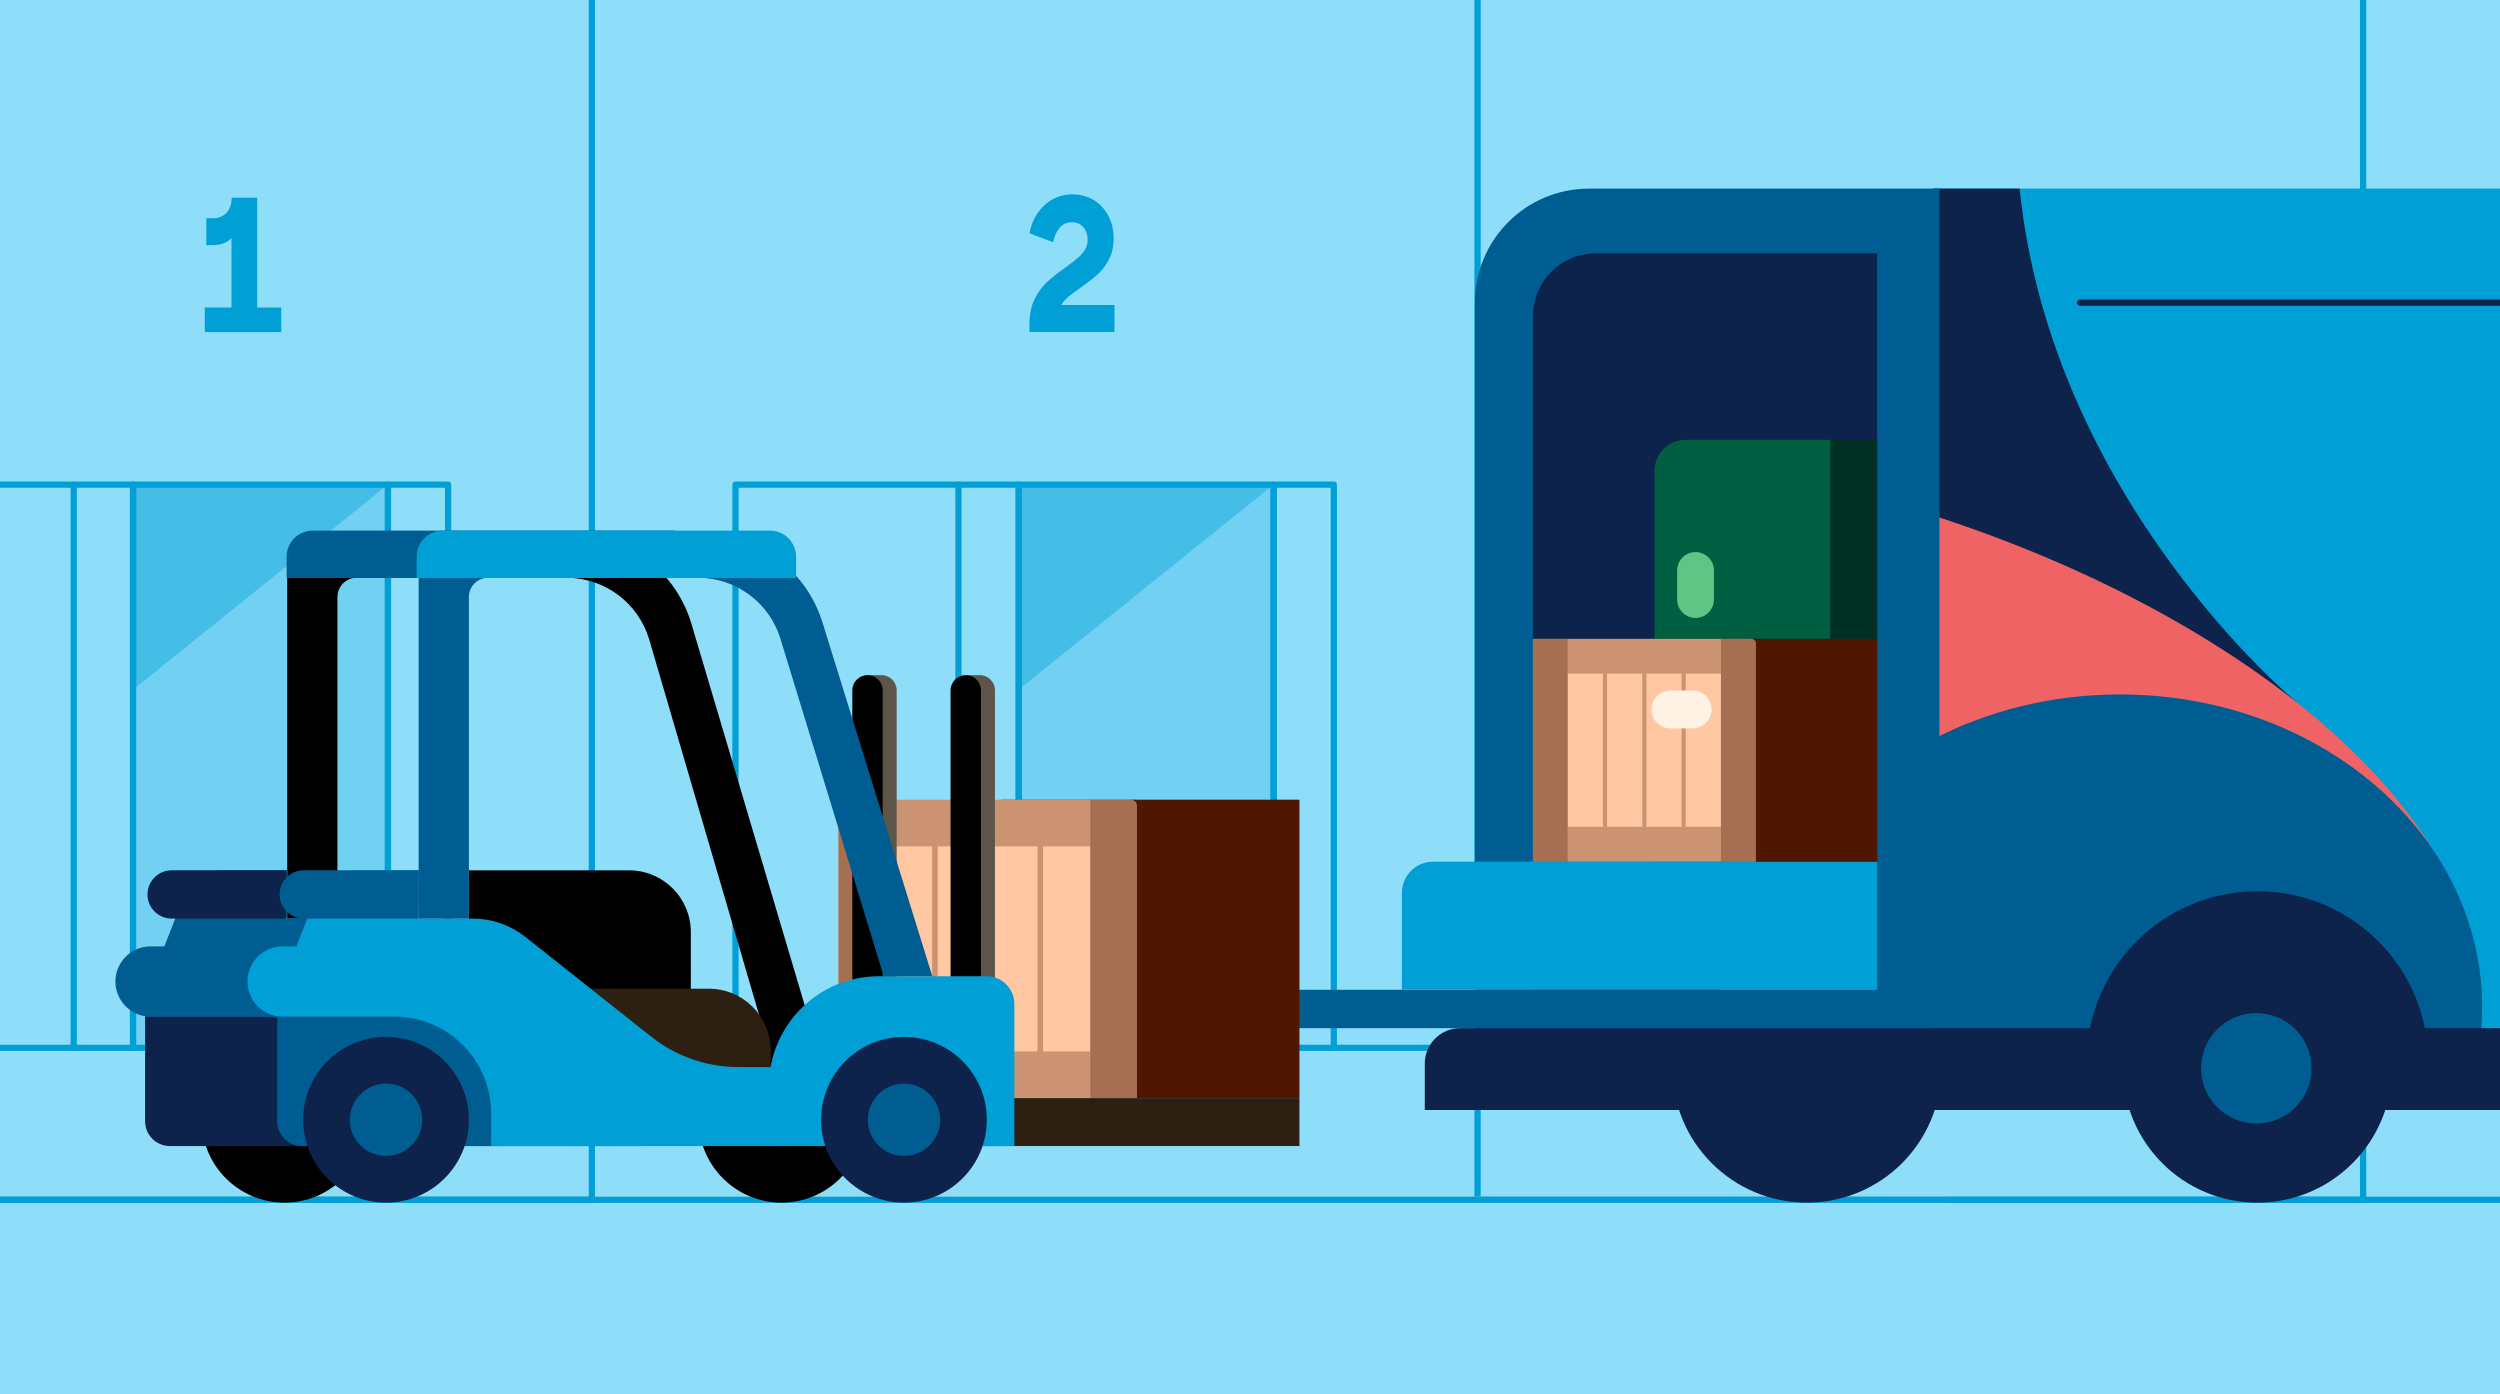 <?xml version="1.0" encoding="utf-8"?><svg xmlns="http://www.w3.org/2000/svg" xmlns:xml="http://www.w3.org/XML/1998/namespace" xmlns:xlink="http://www.w3.org/1999/xlink" version="1.1" id="Lager_1" x="0px" y="0px" viewBox="0 0 1004.153 560" xml:space="preserve" style="enable-background: new 0 0 1004.153 560"><style type="text/css"><![CDATA[
	.st0{fill:#E0F8FF;}
	.st1{clip-path:url(#SVGID_00000096028148961675510340000002697207391490215604_);}
	.st2{fill:#8EDDF9;}
	.st3{fill:#D3CECB;}
	.st4{opacity:0.2;clip-path:url(#SVGID_00000096028148961675510340000002697207391490215604_);}
	.st5{fill:#8EDDF9;stroke:#D3CECB;stroke-width:0;stroke-miterlimit:10;}
	.st6{opacity:0.4;clip-path:url(#SVGID_00000096028148961675510340000002697207391490215604_);}
	.st7{fill:#0D234B;}
	.st8{fill:#00A0D6;}
	.st9{fill:#F06365;}
	.st10{fill:#005D92;}
	.st11{fill:#002F24;}
	.st12{fill:#005E41;}
	.st13{fill:#5EC584;}
	.st14{fill:#4F1600;}
	.st15{fill:#FFC8A3;}
	.st16{opacity:0.5;}
	.st17{opacity:0.3;}
	.st18{fill:#FFF1E3;}
	.st19{fill:#5E554A;}
	.st20{fill:#2D2013;}
]]></style><g class="" style="fill: #000000"><g class="" style="fill: #000000"><rect class="st0" width="1004.153" height="560" style="fill: rgb(142, 221, 249)" />
		
	</g><g class="" style="fill: #000000"><defs><rect id="SVGID_1_" width="1004.153" height="560" />
			
		</defs><clipPath id="SVGID_00000156571445794394757160000010504179988872683668_"><use xlink:href="#SVGID_1_" style="overflow: visible" />
			
		</clipPath><g style="clip-path: url(#SVGID_00000156571445794394757160000010504179988872683668_)"><path class="st2" d="M103.28,123.531h9.687v9.836h-30.71v-9.836h10.718V95.61c-1.786,1.903-4.328,2.855-7.626,2.855h-2.474     V87.677h2.474c2.381,0,4.259-0.74,5.633-2.221c1.374-1.48,2.061-3.49,2.061-6.029h10.237V123.531z" style="fill: rgb(0, 160, 214)" />
			
		</g><g style="clip-path: url(#SVGID_00000156571445794394757160000010504179988872683668_)"><path class="st2" d="M447.644,122.497v10.867H413.5v-3.332c0-3.807,0.687-7.099,2.061-9.875s3.022-5.05,4.946-6.822     c1.924-1.771,4.397-3.74,7.42-5.909c2.062-1.48,3.676-2.709,4.844-3.688c1.168-0.978,2.141-2.075,2.92-3.292     c0.778-1.216,1.168-2.564,1.168-4.045c0-2.167-0.584-3.899-1.752-5.196c-1.168-1.295-2.691-1.943-4.568-1.943     c-2.017,0-3.653,0.741-4.912,2.221c-1.261,1.481-2.143,3.411-2.646,5.791l-9.48-3.569c0.503-2.855,1.521-5.46,3.057-7.813     c1.534-2.353,3.515-4.244,5.942-5.671c2.428-1.428,5.198-2.142,8.313-2.142c3.16,0,5.987,0.754,8.485,2.261     c2.495,1.507,4.453,3.609,5.873,6.307c1.42,2.697,2.13,5.711,2.13,9.042c0,3.28-0.618,6.108-1.854,8.488     c-1.236,2.379-2.714,4.35-4.432,5.909c-1.717,1.561-3.996,3.345-6.836,5.354c-2.061,1.428-3.71,2.657-4.946,3.688     s-2.245,2.155-3.022,3.371H447.644z" style="fill: rgb(0, 160, 214)" />
			
		</g><g style="clip-path: url(#SVGID_00000156571445794394757160000010504179988872683668_)"><path class="st3" d="M757.155,109.806c1.236,2.221,1.855,4.838,1.855,7.853c0,3.173-0.722,6.042-2.164,8.606     c-1.443,2.566-3.447,4.601-6.012,6.108c-2.566,1.507-5.474,2.26-8.725,2.26c-4.993,0-8.979-1.4-11.955-4.204     c-2.978-2.803-4.901-6.293-5.771-10.471l9.55-3.887c0.503,2.274,1.453,4.085,2.851,5.434c1.396,1.348,3.126,2.022,5.187,2.022     c2.016,0,3.63-0.647,4.844-1.943c1.213-1.295,1.82-2.896,1.82-4.799c0-1.797-0.629-3.305-1.889-4.521     c-1.26-1.216-2.988-1.825-5.188-1.825h-2.885v-9.916h2.816c1.924,0,3.389-0.567,4.396-1.705c1.008-1.137,1.512-2.524,1.512-4.165     c0-1.638-0.516-3-1.545-4.085c-1.031-1.083-2.417-1.626-4.157-1.626c-1.786,0-3.274,0.595-4.466,1.785     c-1.191,1.189-1.969,2.736-2.336,4.64l-9.48-3.807c1.007-3.754,2.931-6.901,5.771-9.439c2.839-2.539,6.411-3.808,10.717-3.808     c3.16,0,5.932,0.674,8.312,2.022c2.382,1.349,4.214,3.173,5.497,5.474c1.282,2.3,1.923,4.878,1.923,7.734     c0,2.486-0.504,4.708-1.511,6.663c-1.009,1.957-2.336,3.49-3.985,4.601C754.246,105.919,755.919,107.585,757.155,109.806z" />
			
		</g><g style="clip-path: url(#SVGID_00000156571445794394757160000010504179988872683668_)"><path class="st3" d="M969.877-11.155H615.352c-0.69,0-1.25-0.56-1.25-1.25v-46.256c0-0.69,0.56-1.25,1.25-1.25h354.524     c0.69,0,1.25,0.56,1.25,1.25v46.256C971.127-11.715,970.567-11.155,969.877-11.155z M616.602-13.655h352.024v-43.756H616.602     V-13.655z" />
			
		</g><g style="clip-path: url(#SVGID_00000156571445794394757160000010504179988872683668_)"><path class="st2" d="M949.17,483.16H593.473c-0.69,0-1.25-0.56-1.25-1.25V-12.542c0-0.69,0.56-1.25,1.25-1.25H949.17     c0.69,0,1.25,0.56,1.25,1.25V481.91C950.42,482.6,949.861,483.16,949.17,483.16z M594.723,480.66H947.92V-11.292H594.723V480.66z     " style="fill: rgb(0, 160, 214)" />
			
		</g><g style="clip-path: url(#SVGID_00000156571445794394757160000010504179988872683668_)"><path class="st3" d="M782.469,483.16H-852.299c-0.69,0-1.25-0.56-1.25-1.25s0.56-1.25,1.25-1.25H782.469     c0.69,0,1.25,0.56,1.25,1.25S783.16,483.16,782.469,483.16z" />
			
		</g><g style="clip-path: url(#SVGID_00000156571445794394757160000010504179988872683668_)"><path class="st2" d="M1066.688,483.16H-479.905c-0.69,0-1.25-0.56-1.25-1.25s0.56-1.25,1.25-1.25h1546.593     c0.69,0,1.25,0.56,1.25,1.25S1067.378,483.16,1066.688,483.16z" style="fill: rgb(0, 160, 214)" />
			
		</g><g style="opacity: 0.2; clip-path: url(#SVGID_00000156571445794394757160000010504179988872683668_)"><rect x="764.921" y="188.654" class="st5" width="100.303" height="226.223" style="fill: rgb(0, 160, 214)" />
			
		</g><g style="clip-path: url(#SVGID_00000156571445794394757160000010504179988872683668_)"><path class="st3" d="M764.92,416.127H651.156c-0.69,0-1.25-0.56-1.25-1.25V188.655c0-0.69,0.56-1.25,1.25-1.25H764.92     c0.69,0,1.25,0.56,1.25,1.25v226.223C766.17,415.568,765.611,416.127,764.92,416.127z M652.406,413.627H763.67V189.905H652.406     V413.627z" />
			
		</g><g style="opacity: 0.4; clip-path: url(#SVGID_00000156571445794394757160000010504179988872683668_)"><polygon points="867.317,188.654 764.921,270.993 764.921,188.654    " class="st5" style="fill: rgb(0, 160, 214)" />
			
		</g><g style="clip-path: url(#SVGID_00000156571445794394757160000010504179988872683668_)"><path class="st3" d="M867.317,416.127H764.92c-0.69,0-1.25-0.56-1.25-1.25V188.655c0-0.69,0.56-1.25,1.25-1.25h102.396     c0.69,0,1.25,0.56,1.25,1.25v226.223C868.567,415.568,868.007,416.127,867.317,416.127z M766.17,413.627h99.896V189.905H766.17     V413.627z" />
			
		</g><g style="clip-path: url(#SVGID_00000156571445794394757160000010504179988872683668_)"><path class="st3" d="M891.489,416.127h-24.172c-0.69,0-1.25-0.56-1.25-1.25V188.655c0-0.69,0.56-1.25,1.25-1.25h24.172     c0.69,0,1.25,0.56,1.25,1.25v226.223C892.739,415.568,892.179,416.127,891.489,416.127z M868.567,413.627h21.672V189.905h-21.672     V413.627z" />
			
		</g><g style="clip-path: url(#SVGID_00000156571445794394757160000010504179988872683668_)"><path class="st3" d="M741.115,416.127c-0.69,0-1.25-0.56-1.25-1.25V188.655c0-0.69,0.56-1.25,1.25-1.25s1.25,0.56,1.25,1.25     v226.223C742.365,415.568,741.805,416.127,741.115,416.127z" />
			
		</g><g style="clip-path: url(#SVGID_00000156571445794394757160000010504179988872683668_)"><path class="st3" d="M-96.139-10.077c-0.331,0-0.648-0.131-0.882-0.365c-0.235-0.234-0.368-0.553-0.368-0.885v-46.255     c0-0.689,0.557-1.248,1.246-1.25l355.746-1.079c0.001,0,0.003,0,0.004,0c0.331,0,0.648,0.131,0.883,0.365     c0.235,0.234,0.367,0.553,0.367,0.885v46.256c0,0.689-0.558,1.248-1.246,1.25l-355.746,1.079     C-96.136-10.077-96.137-10.077-96.139-10.077z M259.607-12.405h0.01H259.607z M-94.889-56.336v43.755l353.246-1.071v-43.756     L-94.889-56.336z" />
			
		</g><g style="clip-path: url(#SVGID_00000156571445794394757160000010504179988872683668_)"><path class="st3" d="M614.131-11.155H259.607c-0.69,0-1.25-0.56-1.25-1.25v-46.256c0-0.69,0.56-1.25,1.25-1.25h354.524     c0.69,0,1.25,0.56,1.25,1.25v46.256C615.381-11.715,614.822-11.155,614.131-11.155z M260.857-13.655h352.024v-43.756H260.857     V-13.655z" />
			
		</g><g style="opacity: 0.2; clip-path: url(#SVGID_00000156571445794394757160000010504179988872683668_)"><rect x="409.175" y="194.655" class="st2" width="102.396" height="226.223" style="fill: rgb(0, 160, 214)" />
			
		</g><g style="clip-path: url(#SVGID_00000156571445794394757160000010504179988872683668_)"><path class="st2" d="M409.175,422.127H295.411c-0.69,0-1.25-0.56-1.25-1.25V194.655c0-0.69,0.56-1.25,1.25-1.25h113.765     c0.69,0,1.25,0.56,1.25,1.25v226.223C410.425,421.568,409.866,422.127,409.175,422.127z M296.661,419.627h111.265V195.905     H296.661V419.627z" style="fill: rgb(0, 160, 214)" />
			
		</g><g style="opacity: 0.4; clip-path: url(#SVGID_00000156571445794394757160000010504179988872683668_)"><polygon points="511.572,194.655 409.175,276.994 409.175,194.655    " class="st2" style="fill: rgb(0, 160, 214)" />
			
		</g><g style="clip-path: url(#SVGID_00000156571445794394757160000010504179988872683668_)"><path class="st2" d="M511.572,422.127H409.175c-0.69,0-1.25-0.56-1.25-1.25V194.655c0-0.69,0.56-1.25,1.25-1.25h102.396     c0.69,0,1.25,0.56,1.25,1.25v226.223C512.822,421.568,512.262,422.127,511.572,422.127z M410.425,419.627h99.896V195.905h-99.896     V419.627z" style="fill: rgb(0, 160, 214)" />
			
		</g><g style="clip-path: url(#SVGID_00000156571445794394757160000010504179988872683668_)"><path class="st2" d="M535.744,422.127h-24.172c-0.69,0-1.25-0.56-1.25-1.25V194.655c0-0.69,0.56-1.25,1.25-1.25h24.172     c0.69,0,1.25,0.56,1.25,1.25v226.223C536.994,421.568,536.434,422.127,535.744,422.127z M512.822,419.627h21.672V195.905h-21.672     V419.627z" style="fill: rgb(0, 160, 214)" />
			
		</g><g style="clip-path: url(#SVGID_00000156571445794394757160000010504179988872683668_)"><path class="st2" d="M384.981,422.127c-0.69,0-1.25-0.56-1.25-1.25V194.655c0-0.69,0.56-1.25,1.25-1.25s1.25,0.56,1.25,1.25     v226.223C386.231,421.568,385.671,422.127,384.981,422.127z" style="fill: rgb(0, 160, 214)" />
			
		</g><g style="clip-path: url(#SVGID_00000156571445794394757160000010504179988872683668_)"><path class="st2" d="M237.728,483.16H-124.16c-0.69,0-1.25-0.56-1.25-1.25V-11.327c0-0.69,0.56-1.25,1.25-1.25h361.888     c0.69,0,1.25,0.56,1.25,1.25V481.91C238.978,482.6,238.419,483.16,237.728,483.16z M-122.91,480.66h359.388V-10.077H-122.91     V480.66z" style="fill: rgb(0, 160, 214)" />
			
		</g><g style="clip-path: url(#SVGID_00000156571445794394757160000010504179988872683668_)"><path class="st3" d="M-124.16,483.16h-355.745c-0.69,0-1.25-0.56-1.25-1.25V-11.327c0-0.69,0.56-1.25,1.25-1.25h355.745     c0.69,0,1.25,0.56,1.25,1.25V481.91C-122.91,482.6-123.47,483.16-124.16,483.16z M-478.655,480.66h353.245V-10.077h-353.245     V480.66z" />
			
		</g><g style="clip-path: url(#SVGID_00000156571445794394757160000010504179988872683668_)"><path class="st3" d="M-479.905-10.077c-0.331,0-0.648-0.131-0.883-0.365c-0.235-0.235-0.367-0.553-0.367-0.885v-46.255     c0-0.689,0.558-1.248,1.247-1.25l383.767-1.079c0.001,0,0.002,0,0.003,0c0.331,0,0.648,0.131,0.883,0.365     c0.235,0.235,0.367,0.553,0.367,0.885v46.256c0,0.689-0.558,1.248-1.247,1.25l-383.767,1.079     C-479.903-10.077-479.904-10.077-479.905-10.077z M-96.139-12.405h0.01H-96.139z M-478.655-56.336v43.755l381.267-1.072v-43.756     L-478.655-56.336z" />
			
		</g><g style="clip-path: url(#SVGID_00000156571445794394757160000010504179988872683668_)"><path class="st3" d="M258.385-11.155H-96.139c-0.69,0-1.25-0.56-1.25-1.25v-46.256c0-0.69,0.56-1.25,1.25-1.25h354.524     c0.69,0,1.25,0.56,1.25,1.25v46.256C259.635-11.715,259.076-11.155,258.385-11.155z M-94.889-13.655h352.024v-43.756H-94.889     V-13.655z" />
			
		</g><g style="opacity: 0.2; clip-path: url(#SVGID_00000156571445794394757160000010504179988872683668_)"><rect x="53.43" y="194.655" class="st2" width="102.396" height="226.223" style="fill: rgb(0, 160, 214)" />
			
		</g><g style="clip-path: url(#SVGID_00000156571445794394757160000010504179988872683668_)"><path class="st2" d="M53.43,422.127H-60.335c-0.69,0-1.25-0.56-1.25-1.25V194.655c0-0.69,0.56-1.25,1.25-1.25H53.43     c0.69,0,1.25,0.56,1.25,1.25v226.223C54.68,421.568,54.12,422.127,53.43,422.127z M-59.085,419.627H52.18V195.905H-59.085     V419.627z" style="fill: rgb(0, 160, 214)" />
			
		</g><g style="opacity: 0.4; clip-path: url(#SVGID_00000156571445794394757160000010504179988872683668_)"><polygon points="155.826,194.655 53.43,276.994 53.43,194.655    " class="st2" style="fill: rgb(0, 160, 214)" />
			
		</g><g style="clip-path: url(#SVGID_00000156571445794394757160000010504179988872683668_)"><path class="st2" d="M155.826,422.127H53.43c-0.69,0-1.25-0.56-1.25-1.25V194.655c0-0.69,0.56-1.25,1.25-1.25h102.396     c0.69,0,1.25,0.56,1.25,1.25v226.223C157.076,421.568,156.517,422.127,155.826,422.127z M54.68,419.627h99.896V195.905H54.68     V419.627z" style="fill: rgb(0, 160, 214)" />
			
		</g><g style="clip-path: url(#SVGID_00000156571445794394757160000010504179988872683668_)"><path class="st2" d="M179.998,422.127h-24.172c-0.69,0-1.25-0.56-1.25-1.25V194.655c0-0.69,0.56-1.25,1.25-1.25h24.172     c0.69,0,1.25,0.56,1.25,1.25v226.223C181.248,421.568,180.689,422.127,179.998,422.127z M157.076,419.627h21.672V195.905h-21.672     V419.627z" style="fill: rgb(0, 160, 214)" />
			
		</g><g style="clip-path: url(#SVGID_00000156571445794394757160000010504179988872683668_)"><path class="st2" d="M29.624,422.127c-0.69,0-1.25-0.56-1.25-1.25V194.655c0-0.69,0.56-1.25,1.25-1.25s1.25,0.56,1.25,1.25     v226.223C30.874,421.568,30.314,422.127,29.624,422.127z" style="fill: rgb(0, 160, 214)" />
			
		</g><g style="clip-path: url(#SVGID_00000156571445794394757160000010504179988872683668_)"><g><path class="st3" d="M941.927,317.972c-0.468,0-0.749-0.011-0.82-0.014c-0.689-0.029-1.225-0.611-1.195-1.301      c0.028-0.689,0.632-1.237,1.3-1.197c0.125,0.01,12.872,0.438,26.086-6.372c17.66-9.104,27.771-26.172,30.051-50.729      c0.064-0.688,0.659-1.186,1.36-1.13c0.688,0.064,1.193,0.673,1.13,1.36c-1.629,17.538-8.414,40.931-31.495,52.771      C956.354,317.512,945.037,317.972,941.927,317.972z" />
				
			</g><g><path class="st3" d="M1055.257,317.972c-3.108,0-14.426-0.46-26.416-6.611c-23.081-11.84-29.866-35.232-31.495-52.771      c-0.063-0.688,0.442-1.296,1.13-1.36c0.692-0.058,1.297,0.442,1.36,1.13c2.284,24.603,12.427,41.687,30.145,50.777      c13.212,6.777,25.863,6.334,25.99,6.323c0.684-0.031,1.272,0.507,1.302,1.196s-0.507,1.272-1.196,1.302      C1056.006,317.961,1055.725,317.972,1055.257,317.972z" />
				
			</g><g><path class="st3" d="M941.927,391.376c-0.468,0-0.749-0.011-0.82-0.014c-0.689-0.029-1.225-0.611-1.195-1.301      c0.028-0.689,0.632-1.222,1.3-1.197c0.125,0.008,12.872,0.438,26.086-6.372c17.66-9.104,27.771-26.172,30.051-50.729      c0.064-0.688,0.659-1.179,1.36-1.13c0.688,0.064,1.193,0.673,1.13,1.36c-1.629,17.538-8.414,40.931-31.495,52.771      C956.354,390.916,945.037,391.376,941.927,391.376z" />
				
			</g><g><path class="st3" d="M1055.257,391.376c-3.108,0-14.426-0.46-26.416-6.611c-23.081-11.84-29.866-35.232-31.495-52.771      c-0.063-0.688,0.442-1.296,1.13-1.36c0.692-0.051,1.297,0.442,1.36,1.13c2.284,24.603,12.427,41.687,30.145,50.777      c13.212,6.777,25.863,6.332,25.99,6.323c0.684-0.025,1.272,0.507,1.302,1.196s-0.507,1.272-1.196,1.302      C1056.006,391.366,1055.725,391.376,1055.257,391.376z" />
				
			</g>
			
			
			
			
		</g><g style="clip-path: url(#SVGID_00000156571445794394757160000010504179988872683668_)"><path class="st2" d="M593.473,422.127h-57.729c-0.69,0-1.25-0.56-1.25-1.25s0.56-1.25,1.25-1.25h57.729     c0.69,0,1.25,0.56,1.25,1.25S594.164,422.127,593.473,422.127z" style="fill: rgb(0, 160, 214)" />
			
		</g><g style="clip-path: url(#SVGID_00000156571445794394757160000010504179988872683668_)"><g><g><ellipse class="st7" cx="1196.798" cy="429.077" rx="54.003" ry="53.969" />
					
				</g>
				
			</g><g><g><ellipse class="st7" cx="725.753" cy="429.077" rx="54.003" ry="53.969" />
					
				</g>
				
			</g><g><path class="st8" d="M1251.366,441.403H776.471V75.765h429.389c25.133,0,45.507,20.374,45.507,45.507V441.403z" />
				
			</g><g><path class="st7" d="M922.618,282.19c0,0-98.598-81.156-111.426-206.425h-34.721v207.954L922.618,282.19z" />
				
			</g><g><path class="st9" d="M990.678,416.994c22.438-72.613-72.31-164.074-214.207-209.951v234.36h201.366      C983.604,433.949,987.954,425.808,990.678,416.994z" />
				
			</g><g><path class="st10" d="M996.983,404.552c0-69.381-65.131-125.626-145.474-125.626c-27.454,0-53.129,6.571-75.038,17.985v144.491      h214.147C994.752,429.748,996.983,417.376,996.983,404.552z" />
				
			</g><g><path class="st7" d="M1358.217,441.406c-0.926-3.96-1.416-8.087-1.416-12.329c0-29.806,24.178-53.969,54.003-53.969      c29.825,0,54.003,24.163,54.003,53.969c0,3.726-0.378,7.363-1.097,10.877c-0.099,0.485-0.205,0.969-0.318,1.449" />
				
			</g><g><path class="st10" d="M779.005,441.403H592.407V121.586c0-25.307,20.515-45.822,45.822-45.822h140.777V441.403z" />
				
			</g><g><path class="st8" d="M1402.264,292.823h-130.99v-95.276h47.815c14.218,0,27.445,7.278,35.048,19.284L1402.264,292.823z" />
				
			</g><g><path class="st8" d="M1507.721,441.403h-236.448V292.823h130.99l82.489,25.245c13.649,4.177,22.968,16.77,22.968,31.035V441.403      z" />
				
			</g><g><path class="st7" d="M975.325,441.531H838.11v-14.984c0-37.872,30.701-68.573,68.573-68.573h0.069      c37.872,0,68.573,30.701,68.573,68.573V441.531z" />
				
			</g><g><path class="st7" d="M1524.903,445.837H572.28v-18.646c0-7.853,6.366-14.22,14.22-14.22h924.184      c7.853,0,14.22,6.366,14.22,14.22V445.837z" />
				
			</g><g><ellipse class="st7" cx="906.718" cy="429.077" rx="54.003" ry="53.969" />
				
			</g><g><ellipse class="st10" cx="906.274" cy="429.077" rx="22.188" ry="22.174" />
				
			</g><g><path class="st7" d="M1212.625,122.822H835.466c-0.69,0-1.25-0.56-1.25-1.25s0.56-1.25,1.25-1.25h377.158      c0.69,0,1.25,0.56,1.25,1.25S1213.315,122.822,1212.625,122.822z" />
				
			</g><g><g><path class="st10" d="M1288.092,254.932L1288.092,254.932c0,20.927,16.975,37.891,37.915,37.891h76.258l-47.993-75.782h-28.265       C1305.067,217.042,1288.092,234.006,1288.092,254.932z" />
					
				</g>
				
			</g><g><path class="st7" d="M1456.75,441.531h-137.215v-14.984c0-37.872,30.701-68.573,68.573-68.573h0.069      c37.872,0,68.573,30.701,68.573,68.573V441.531z" />
				
			</g><g><ellipse class="st7" cx="1388.142" cy="429.077" rx="54.003" ry="53.969" />
				
			</g><g><ellipse class="st10" cx="1388.142" cy="429.077" rx="22.188" ry="22.174" />
				
			</g><g><path class="st2" d="M1507.721,391.432h-3.772c-8.89,0-16.097-7.202-16.097-16.087v0c0-8.885,7.207-16.087,16.097-16.087h3.772" style="fill: rgb(0, 160, 214)" />
				
			</g><g><path class="st7" d="M1308.616,324.704h-12.729c-4.305,0-7.795-3.49-7.795-7.795v0c0-4.305,3.49-7.795,7.795-7.795h12.729      c4.305,0,7.795,3.49,7.795,7.795v0C1316.411,321.214,1312.921,324.704,1308.616,324.704z" />
				
			</g><g><path class="st7" d="M1402.264,292.823l-4.231-6.681l-23.636-11.009c-5.008-2.332-10.466-3.541-15.991-3.541l0,0      c-7,0-12.675,5.671-12.675,12.667v8.563H1402.264z" />
				
			</g><g><path class="st7" d="M1227.117,122.822h-0.25c-0.69,0-1.25-0.56-1.25-1.25s0.56-1.25,1.25-1.25h0.25c0.69,0,1.25,0.56,1.25,1.25      S1227.807,122.822,1227.117,122.822z" />
				
			</g><g><path class="st7" d="M753.978,412.972H615.716V126.985c0-13.939,11.3-25.239,25.239-25.239h113.022V412.972z" />
				
			</g><g><path class="st7" d="M594.789,386.265h-2.382v-2.5h2.382c6.578,0,11.93-5.348,11.93-11.921v-0.628      c0-6.574-5.352-11.922-11.93-11.922h-2.382v-2.5h2.382c7.957,0,14.43,6.47,14.43,14.422v0.628      C609.218,379.796,602.746,386.265,594.789,386.265z" />
				
			</g><g><rect x="468.432" y="397.563" class="st10" width="308.039" height="15.409" />
				
			</g><g><g><polygon points="753.978,256.606 664.55,256.606 692.446,176.643 753.978,176.643      " class="st11" />
					
				</g><g><path class="st12" d="M735.151,256.606H664.55v-67.445c0-6.914,5.605-12.519,12.519-12.519h58.082V256.606z" />
					
				</g><g><path class="st13" d="M681.033,248.209h0.007c4.077,0,7.383-3.305,7.383-7.383v-11.689c0-4.077-3.305-7.383-7.383-7.383h-0.007       c-4.077,0-7.383,3.305-7.383,7.383v11.689C673.65,244.903,676.955,248.209,681.033,248.209z" />
					
				</g>
				
				
				
			</g><g><rect x="1251.366" y="197.547" class="st10" width="20.353" height="215.425" />
				
			</g><g><g><path class="st2" d="M753.978,397.563H563.09v-38.935c0-6.918,5.608-12.526,12.526-12.526h178.361V397.563z" style="fill: rgb(0, 160, 214)" />
					
				</g><g><rect x="691.171" y="346.102" class="st8" width="62.807" height="51.461" />
					
				</g>
				
				
			</g><g><g><rect x="664.482" y="256.606" class="st14" width="89.496" height="89.496" />
					
				</g><g><path class="st15" d="M705.212,346.102h-89.496v-89.496h87.752c0.963,0,1.744,0.781,1.744,1.744V346.102z" />
					
				</g><g class="st16"><rect x="577.963" y="294.361" transform="matrix(3.331208e-11 -1 1 3.331208e-11 321.356 924.065)" class="st14" width="89.496" height="13.988" />
					
						
				</g><g class="st17"><rect x="629.704" y="256.606" class="st14" width="61.52" height="13.988" />
					
				</g><g class="st17"><rect x="629.704" y="332.114" class="st14" width="61.52" height="13.988" />
					
				</g><g class="st16"><rect x="653.471" y="294.361" transform="matrix(3.319040e-11 -1 1 3.319040e-11 396.864 999.573)" class="st14" width="89.496" height="13.988" />
					
						
				</g><g class="st17"><rect x="643.831" y="270.594" class="st14" width="1.671" height="61.52" />
					
				</g><g class="st17"><rect x="659.629" y="270.594" class="st14" width="1.671" height="61.52" />
					
				</g><g class="st17"><rect x="675.427" y="270.594" class="st14" width="1.671" height="61.52" />
					
				</g><g><path class="st18" d="M679.876,292.579h-8.899c-4.205,0-7.613-3.409-7.613-7.613v0c0-4.205,3.409-7.613,7.613-7.613h8.899       c4.205,0,7.613,3.409,7.613,7.613v0C687.489,289.17,684.081,292.579,679.876,292.579z" />
					
				</g>
				
				
				
				
				
				
				
				
				
				
			</g>
			
			
			
			
			
			
			
			
			
			
			
			
			
			
			
			
			
			
			
			
			
			
			
			
			
			
			
			
			
			
		</g><g style="clip-path: url(#SVGID_00000156571445794394757160000010504179988872683668_)"><g><g><rect x="402.062" y="321.202" class="st14" width="119.874" height="119.874" />
					
				</g><g><path class="st15" d="M456.618,441.076H336.744V321.202h117.538c1.29,0,2.336,1.046,2.336,2.336V441.076z" />
					
				</g><g class="st16"><rect x="286.175" y="371.772" transform="matrix(3.327656e-11 -1 1 3.327656e-11 -35.028 727.251)" class="st14" width="119.874" height="18.736" />
					
						
				</g><g class="st17"><rect x="355.479" y="321.202" class="st14" width="82.402" height="18.736" />
					
				</g><g class="st17"><rect x="355.479" y="422.34" class="st14" width="82.402" height="18.736" />
					
				</g><g class="st16"><rect x="387.313" y="371.772" transform="matrix(3.320106e-11 -1 1 3.320106e-11 66.111 828.389)" class="st14" width="119.874" height="18.736" />
					
						
				</g><g class="st17"><rect x="374.402" y="339.938" class="st14" width="2.238" height="82.403" />
					
				</g><g class="st17"><rect x="395.562" y="339.938" class="st14" width="2.238" height="82.403" />
					
				</g><g class="st17"><rect x="416.722" y="339.938" class="st14" width="2.238" height="82.403" />
					
				</g>
				
				
				
				
				
				
				
				
				
			</g><g><path class="st19" d="M347.953,460.322h12.207V277.277c0-3.371-2.733-6.103-6.103-6.103h-4.841L347.953,460.322z" />
				
			</g><g><path d="M342.343,460.322h12.207V277.277c0-3.371-2.733-6.103-6.103-6.103l0,0c-3.371,0-6.103,2.733-6.103,6.103V460.322z" />
				
			</g><g><path class="st19" d="M387.419,460.322h12.207V277.277c0-3.371-2.733-6.103-6.103-6.103h-4.642L387.419,460.322z" />
				
			</g><g><path d="M381.81,460.322h12.206V277.277c0-3.371-2.733-6.103-6.103-6.103l0,0c-3.371,0-6.103,2.733-6.103,6.103V460.322z" />
				
			</g><g><rect x="386.905" y="441.076" class="st20" width="135.031" height="19.247" />
				
			</g><g><path d="M277.557,250.003c-6.579-21.195-26.188-35.64-48.38-35.64h-95.521c-10.106,0-18.299,8.193-18.299,18.299v136.304h20.172      V239.792c0-4.272,3.463-7.735,7.735-7.735h84.245c15.251,0,28.713,9.96,33.174,24.543l48.163,164.551h19.53L277.557,250.003z" />
				
			</g><g><circle cx="114.269" cy="449.763" r="33.283" />
				
			</g><g><path class="st7" d="M148.963,460.323H68.238c-5.502,0-9.961-4.46-9.961-9.961v-42.191h90.686V460.323z" />
				
			</g><g><path class="st10" d="M115.51,349.581H89.377c-7.319,0-13.79,4.755-15.976,11.74l-7.398,18.8h-5.536      c-7.792,0-14.109,6.317-14.109,14.109v0c0,7.792,6.317,14.109,14.109,14.109h44.866c21.479,0,38.891,17.412,38.891,38.891      v13.092h113.371v-31.729h-14.101c-12.67,0-24.967-4.282-34.897-12.15l-50.652-40.137c-6-4.755-13.432-7.342-21.088-7.342      h-21.843L115.51,349.581z" />
				
			</g><g><path class="st7" d="M115.114,368.965H68.94c-5.359,0-9.703-4.344-9.703-9.703l0,0c0-5.359,4.344-9.703,9.703-9.703h46.173      V368.965z" />
				
			</g><g><path d="M277.478,397.621h-89.145v-48.039h64.338c13.7,0,24.807,11.106,24.807,24.807V397.621z" />
				
			</g><g><circle cx="313.912" cy="449.763" r="33.283" />
				
			</g><g><path class="st20" d="M309.557,445.171h-89.145v-48.039h64.338c13.7,0,24.807,11.106,24.807,24.807V445.171z" />
				
			</g><g><path class="st10" d="M202.009,460.323h-80.725c-5.502,0-9.961-4.46-9.961-9.961v-42.191h90.686V460.323z" />
				
			</g><g><path class="st8" d="M168.557,349.581h-26.134c-7.319,0-13.79,4.755-15.976,11.74l-7.398,18.8h-5.536      c-7.792,0-14.109,6.317-14.109,14.109v0c0,7.792,6.317,14.109,14.109,14.109h44.866c21.479,0,38.891,17.412,38.891,38.891      v13.092h113.371v-31.729h-14.101c-12.67,0-24.967-4.282-34.897-12.15l-50.652-40.137c-6-4.755-13.432-7.342-21.088-7.342      h-21.843L168.557,349.581z" />
				
			</g><g><path class="st10" d="M168.161,368.965h-46.173c-5.359,0-9.703-4.344-9.703-9.703l0,0c0-5.359,4.344-9.703,9.703-9.703h46.173      V368.965z" />
				
			</g><g><path class="st8" d="M407.425,460.323h-98.577v-24.039c0-24.39,19.772-44.162,44.162-44.162h43.268      c6.157,0,11.148,4.991,11.148,11.148V460.323z" />
				
			</g><g><path class="st10" d="M330.36,250.003c-6.579-21.195-26.188-35.64-48.38-35.64h-95.521c-10.106,0-18.298,8.193-18.298,18.299      v136.304h20.172V239.792c0-4.272,3.463-7.735,7.735-7.735h84.245c15.251,0,28.713,9.96,33.174,24.543l41.458,135.522h19.53      L330.36,250.003z" />
				
			</g><g><circle class="st7" cx="155.05" cy="449.763" r="33.283" />
				
			</g><g><circle class="st10" cx="155.05" cy="449.763" r="14.525" />
				
			</g><g><circle class="st7" cx="363.087" cy="449.763" r="33.283" />
				
			</g><g><circle class="st10" cx="363.087" cy="449.763" r="14.525" />
				
			</g><g><path class="st10" d="M115.114,232.168h155.749v-19.05H125.622c-5.803,0-10.508,4.705-10.508,10.508V232.168z" />
				
			</g><g><path class="st8" d="M167.342,232.168h152.408v-8.542c0-5.803-4.705-10.508-10.508-10.508H177.85      c-5.803,0-10.508,4.705-10.508,10.508V232.168z" />
				
			</g>
			
			
			
			
			
			
			
			
			
			
			
			
			
			
			
			
			
			
			
			
			
			
			
			
			
		</g><g style="clip-path: url(#SVGID_00000156571445794394757160000010504179988872683668_)"><circle class="st8" cx="669.173" cy="379.478" r="9.228" />
			
		</g>
		
		
		
		
		
		
		
		
		
		
		
		
		
		
		
		
		
		
		
		
		
		
		
		
		
		
		
		
		
		
		
		
		
		
		
		
		
		
	</g>
	
	
</g></svg>